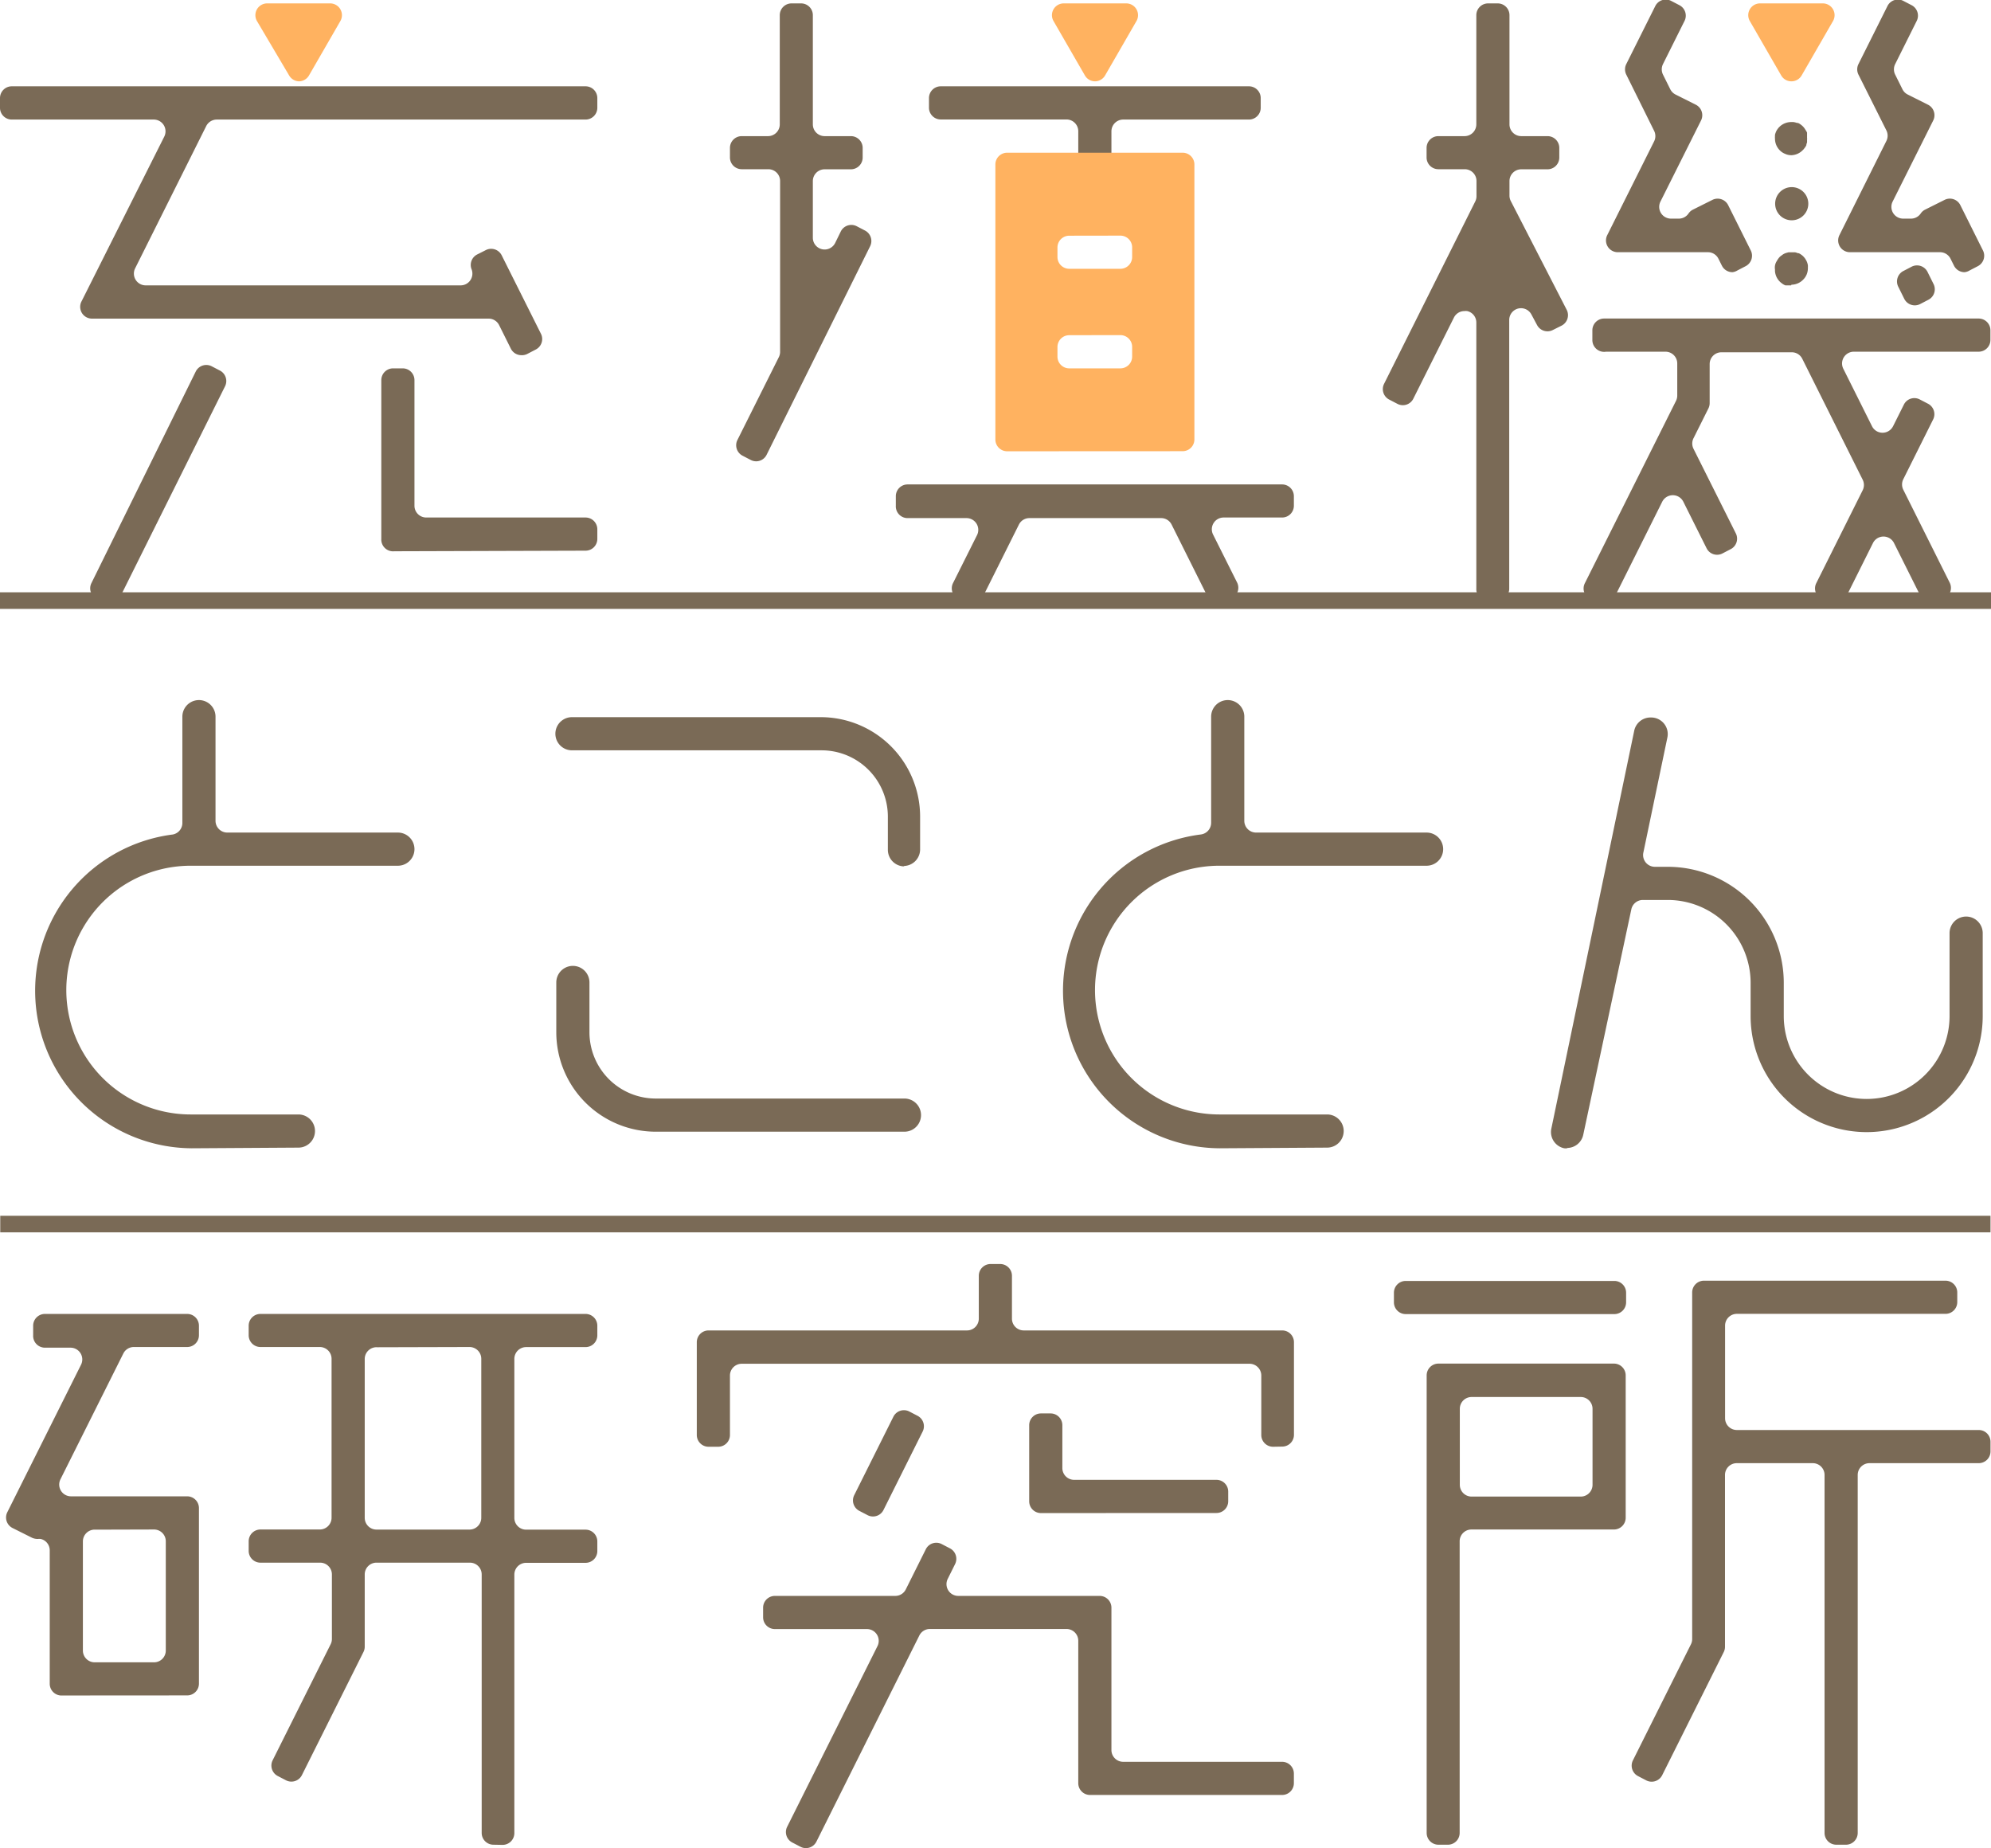 <svg xmlns="http://www.w3.org/2000/svg" viewBox="0 0 240.19 222.91"><defs><style>.cls-1{fill:#7a6a56;}.cls-2{fill:none;stroke:#7a6a56;stroke-linecap:square;stroke-miterlimit:10;stroke-width:2px;}.cls-3{fill:#ffb260;}</style></defs><title>充填機とことん研究所</title><g id="レイヤー_2" data-name="ロゴ 2"><g id="ロゴ_2-2" data-name="ロゴ 2"><path class="cls-1" d="M97.22,222.91a1.41,1.41,0,0,1-.63-.15l-1-.52a1.42,1.42,0,0,1-.63-1.9l10.9-21.8a1.42,1.42,0,0,0-1.27-2.05H93.48a1.42,1.42,0,0,1-1.42-1.42v-1.16a1.42,1.42,0,0,1,1.42-1.42H108a1.41,1.41,0,0,0,1.27-.78l2.42-4.85a1.41,1.41,0,0,1,1.9-.63l1,.52a1.42,1.42,0,0,1,.63,1.9l-.89,1.79a1.42,1.42,0,0,0,1.27,2.05h17.06a1.42,1.42,0,0,1,1.42,1.42v17.17a1.42,1.42,0,0,0,1.42,1.42h19.17a1.42,1.42,0,0,1,1.42,1.42v1.16a1.42,1.42,0,0,1-1.42,1.42H131.5a1.42,1.42,0,0,1-1.42-1.42V197.9a1.42,1.42,0,0,0-1.42-1.42H112.18a1.41,1.41,0,0,0-1.27.78L98.49,222.13A1.42,1.42,0,0,1,97.22,222.91Zm124.31-.41a1.42,1.42,0,0,1-1.42-1.42V177.9a1.42,1.42,0,0,0-1.42-1.42h-9.17a1.42,1.42,0,0,0-1.42,1.42v20.73a1.42,1.42,0,0,1-.15.63l-7.43,14.86a1.42,1.42,0,0,1-1.9.63l-1-.52a1.42,1.42,0,0,1-.63-1.9l7-14a1.42,1.42,0,0,0,.15-.63V155.89a1.42,1.42,0,0,1,1.42-1.42H234.7a1.42,1.42,0,0,1,1.42,1.42v1.16a1.42,1.42,0,0,1-1.42,1.42H209.53a1.42,1.42,0,0,0-1.42,1.42v11.17a1.42,1.42,0,0,0,1.42,1.42h29.18a1.42,1.42,0,0,1,1.42,1.42v1.16a1.42,1.42,0,0,1-1.42,1.42H225.53a1.42,1.42,0,0,0-1.42,1.42v43.18a1.42,1.42,0,0,1-1.42,1.42Zm-48,0a1.42,1.42,0,0,1-1.42-1.42V165.89a1.42,1.42,0,0,1,1.42-1.42h21.17a1.42,1.42,0,0,1,1.42,1.42v17.17a1.42,1.42,0,0,1-1.42,1.42H177.51a1.42,1.42,0,0,0-1.42,1.42v35.18a1.42,1.42,0,0,1-1.42,1.42Zm4-54a1.42,1.42,0,0,0-1.42,1.42v9.17a1.42,1.42,0,0,0,1.42,1.42h13.17a1.42,1.42,0,0,0,1.42-1.42v-9.17a1.42,1.42,0,0,0-1.42-1.42Zm-118,54a1.42,1.42,0,0,1-1.42-1.42V189.9a1.42,1.42,0,0,0-1.42-1.42H45.46A1.42,1.42,0,0,0,44,189.9v8.72a1.41,1.41,0,0,1-.15.63l-7.43,14.86a1.42,1.42,0,0,1-1.9.63l-1-.52a1.42,1.42,0,0,1-.63-1.9l7-14a1.42,1.42,0,0,0,.15-.63V189.9a1.42,1.42,0,0,0-1.42-1.42H31.46A1.42,1.42,0,0,1,30,187.07V185.9a1.42,1.42,0,0,1,1.42-1.42h7.17A1.42,1.42,0,0,0,40,183.07V163.89a1.42,1.42,0,0,0-1.42-1.42H31.46A1.42,1.42,0,0,1,30,161.06v-1.16a1.42,1.42,0,0,1,1.42-1.42H70.64a1.42,1.42,0,0,1,1.42,1.42v1.16a1.42,1.42,0,0,1-1.42,1.42H63.47a1.42,1.42,0,0,0-1.42,1.42v19.18a1.42,1.42,0,0,0,1.42,1.42h7.17a1.42,1.42,0,0,1,1.42,1.42v1.16a1.42,1.42,0,0,1-1.42,1.42H63.47a1.42,1.42,0,0,0-1.42,1.42v31.18a1.42,1.42,0,0,1-1.42,1.42Zm-14-60A1.42,1.42,0,0,0,44,163.89v19.18a1.42,1.42,0,0,0,1.42,1.42H56.64a1.42,1.42,0,0,0,1.42-1.42V163.89a1.42,1.42,0,0,0-1.42-1.42Zm-38,42A1.42,1.42,0,0,1,6,203.07V187a1.41,1.41,0,0,0-1.09-1.38,1.5,1.5,0,0,0-.33,0H4.54a1.64,1.64,0,0,1-.69-.15l-2.34-1.17a1.42,1.42,0,0,1-.63-1.9l8.9-17.8a1.42,1.42,0,0,0-1.27-2.05H5.45A1.42,1.42,0,0,1,4,161.06v-1.16a1.42,1.42,0,0,1,1.42-1.42H22.62A1.42,1.42,0,0,1,24,159.89v1.16a1.42,1.42,0,0,1-1.42,1.42H16.15a1.41,1.41,0,0,0-1.27.78L7.29,178.43a1.42,1.42,0,0,0,1.27,2.05H22.62A1.42,1.42,0,0,1,24,181.9v21.17a1.42,1.42,0,0,1-1.42,1.42Zm4-20A1.42,1.42,0,0,0,10,185.9v13.18a1.42,1.42,0,0,0,1.42,1.42h7.17A1.42,1.42,0,0,0,20,199.07V185.9a1.42,1.42,0,0,0-1.42-1.42Zm93.78-1.59a1.41,1.41,0,0,1-.63-.15l-1-.52a1.42,1.42,0,0,1-.63-1.9l4.73-9.47a1.42,1.42,0,0,1,1.9-.63l1,.52a1.42,1.42,0,0,1,.63,1.9l-4.73,9.47a1.41,1.41,0,0,1-1.27.78Zm20.27-.41a1.42,1.42,0,0,1-1.42-1.42V171.9a1.42,1.42,0,0,1,1.42-1.42h1.16a1.42,1.42,0,0,1,1.42,1.42v5.17a1.42,1.42,0,0,0,1.42,1.42h17.17a1.42,1.42,0,0,1,1.42,1.42v1.16a1.42,1.42,0,0,1-1.42,1.42Zm28-8a1.42,1.42,0,0,1-1.42-1.42v-7.17a1.42,1.42,0,0,0-1.42-1.42H89.48a1.42,1.42,0,0,0-1.42,1.42v7.17a1.42,1.42,0,0,1-1.42,1.42H85.48a1.42,1.42,0,0,1-1.42-1.42V161.89a1.42,1.42,0,0,1,1.42-1.42h31.18a1.42,1.42,0,0,0,1.42-1.42v-5.17a1.42,1.42,0,0,1,1.42-1.42h1.16a1.42,1.42,0,0,1,1.42,1.42v5.17a1.42,1.42,0,0,0,1.42,1.42h31.18a1.42,1.42,0,0,1,1.42,1.42v11.17a1.42,1.42,0,0,1-1.42,1.42Zm16-16a1.42,1.42,0,0,1-1.42-1.42v-1.16a1.42,1.42,0,0,1,1.42-1.42h25.17a1.42,1.42,0,0,1,1.42,1.42v1.16a1.42,1.42,0,0,1-1.42,1.42Zm19.53-20a2.09,2.09,0,0,1-.4,0,2,2,0,0,1-1.56-2.37l10-48a2,2,0,0,1,2-1.59,2,2,0,0,1,2,2.41l-2.9,13.89a1.42,1.42,0,0,0,1.39,1.71h1.55a14,14,0,0,1,14,14v4a10,10,0,1,0,20,0v-10a2,2,0,1,1,4,0v10a14,14,0,1,1-28,0v-4a10,10,0,0,0-10-10h-3a1.42,1.42,0,0,0-1.39,1.13L191,136.87A2,2,0,0,1,189,138.46Zm-42,0a19,19,0,0,1-2.25-37.85,1.42,1.42,0,0,0,1.25-1.41V86.44a2,2,0,0,1,4,0V99a1.42,1.42,0,0,0,1.42,1.42H172.1a2,2,0,0,1,0,4h-25a15,15,0,1,0,0,30h13a2,2,0,0,1,0,4Zm-124,0a19,19,0,0,1-2.25-37.85A1.42,1.42,0,0,0,22,99.2V86.44a2,2,0,0,1,4,0V99a1.42,1.42,0,0,0,1.42,1.42H48a2,2,0,0,1,0,4H23a15,15,0,1,0,0,30H36a2,2,0,1,1,0,4Zm56-2a12,12,0,0,1-12-12v-6a2,2,0,1,1,4,0v6a8,8,0,0,0,8,8h30a2,2,0,1,1,0,4Zm30-32a2,2,0,0,1-2-2v-4a8,8,0,0,0-8-8H69a2,2,0,0,1,0-4H99a12,12,0,0,1,12,12v4A2,2,0,0,1,109,104.45Zm37.92-31.6a1.41,1.41,0,0,1-1.27-.78l-4.42-8.85a1.41,1.41,0,0,0-1.27-.78H124.19a1.41,1.41,0,0,0-1.27.78l-4.42,8.85a1.42,1.42,0,0,1-1.9.63l-1-.52a1.42,1.42,0,0,1-.63-1.9l2.9-5.79a1.42,1.42,0,0,0-1.27-2.05h-7.06A1.42,1.42,0,0,1,108.07,61V59.85a1.42,1.42,0,0,1,1.42-1.42h45.18a1.42,1.42,0,0,1,1.42,1.42V61a1.42,1.42,0,0,1-1.42,1.42h-7.06a1.42,1.42,0,0,0-1.27,2.05l2.9,5.79a1.42,1.42,0,0,1-.63,1.9l-1,.52A1.41,1.41,0,0,1,146.93,72.85Zm-133.74,0a1.41,1.41,0,0,1-.63-.15l-1-.52a1.42,1.42,0,0,1-.63-1.9L23.62,44.8a1.42,1.42,0,0,1,1.9-.63l1,.52a1.42,1.42,0,0,1,.63,1.9L14.46,72.07a1.41,1.41,0,0,1-1.27.78Zm219.78,0a1.41,1.41,0,0,1-1.27-.78l-3.31-6.62a1.42,1.42,0,0,0-2.54,0l-3.31,6.63a1.42,1.42,0,0,1-1.9.63l-1-.52a1.42,1.42,0,0,1-.63-1.9l5.6-11.21a1.42,1.42,0,0,0,0-1.27l-7.29-14.59a1.41,1.41,0,0,0-1.27-.78h-8.48a1.42,1.42,0,0,0-1.42,1.42v4.72a1.41,1.41,0,0,1-.15.63l-1.8,3.6a1.42,1.42,0,0,0,0,1.27l5.11,10.21a1.42,1.42,0,0,1-.63,1.9l-1,.52a1.41,1.41,0,0,1-1.9-.63l-2.81-5.62a1.41,1.41,0,0,0-1.27-.78,1.43,1.43,0,0,0-1.27.78l-5.81,11.63a1.42,1.42,0,0,1-1.9.63l-1-.52a1.42,1.42,0,0,1-.63-1.9l11-22a1.42,1.42,0,0,0,.15-.63V43.84a1.42,1.42,0,0,0-1.42-1.42h-7.17A1.42,1.42,0,0,1,192.1,41V39.84a1.42,1.42,0,0,1,1.42-1.42h45.18a1.42,1.42,0,0,1,1.42,1.42V41a1.42,1.42,0,0,1-1.42,1.42H223.64a1.42,1.42,0,0,0-1.27,2.05l3.47,6.95a1.42,1.42,0,0,0,2.53,0l1.31-2.62a1.41,1.41,0,0,1,1.9-.63l1,.52a1.42,1.42,0,0,1,.63,1.9l-3.6,7.21a1.42,1.42,0,0,0,0,1.27l5.6,11.21a1.42,1.42,0,0,1-.63,1.9l-1,.52A1.41,1.41,0,0,1,233,72.85Zm-53.45-.41A1.42,1.42,0,0,1,178.1,71V38.9A1.41,1.41,0,0,0,177,37.52a1.37,1.37,0,0,0-.33,0,1.41,1.41,0,0,0-1.27.78l-4.9,9.79a1.41,1.41,0,0,1-1.9.63l-1-.52a1.42,1.42,0,0,1-.63-1.9l11-22a1.42,1.42,0,0,0,.15-.63V21.83a1.42,1.42,0,0,0-1.42-1.42h-3.17A1.42,1.42,0,0,1,172.1,19V17.84a1.42,1.42,0,0,1,1.42-1.42h3.17A1.42,1.42,0,0,0,178.1,15V1.83A1.42,1.42,0,0,1,179.52.41h1.16a1.42,1.42,0,0,1,1.42,1.42V15a1.42,1.42,0,0,0,1.42,1.42h3.17a1.42,1.42,0,0,1,1.42,1.42V19a1.42,1.42,0,0,1-1.42,1.42h-3.17a1.42,1.42,0,0,0-1.42,1.42V23.6a1.41,1.41,0,0,0,.16.65L189,37.36a1.42,1.42,0,0,1-.62,1.92l-1.06.53a1.42,1.42,0,0,1-1.89-.6l-.69-1.29a1.42,1.42,0,0,0-2.67.67V71a1.42,1.42,0,0,1-1.42,1.42Zm-132.05-6A1.42,1.42,0,0,1,46,65V45.85a1.42,1.42,0,0,1,1.42-1.42h1.16A1.42,1.42,0,0,1,50,45.85V61a1.42,1.42,0,0,0,1.42,1.42H70.64a1.42,1.42,0,0,1,1.42,1.42V65a1.42,1.42,0,0,1-1.42,1.42ZM91.22,55.64a1.42,1.42,0,0,1-.63-.15l-1-.52a1.42,1.42,0,0,1-.63-1.9l5-10a1.42,1.42,0,0,0,.15-.63V21.83a1.42,1.42,0,0,0-1.42-1.42H89.48A1.42,1.42,0,0,1,88.06,19V17.84a1.42,1.42,0,0,1,1.42-1.42h3.17A1.42,1.42,0,0,0,94.07,15V1.83A1.42,1.42,0,0,1,95.48.41h1.16a1.42,1.42,0,0,1,1.42,1.42V15a1.42,1.42,0,0,0,1.42,1.42h3.17a1.42,1.42,0,0,1,1.42,1.42V19a1.42,1.42,0,0,1-1.42,1.42H99.48a1.42,1.42,0,0,0-1.42,1.42v6.84a1.42,1.42,0,0,0,2.69.63l.68-1.39a1.42,1.42,0,0,1,1.91-.64l1,.52a1.42,1.42,0,0,1,.63,1.9L92.48,54.86a1.41,1.41,0,0,1-.82.71A1.39,1.39,0,0,1,91.22,55.64ZM62.9,42.84a1.42,1.42,0,0,1-1.27-.78l-1.42-2.85a1.41,1.41,0,0,0-1.27-.78H11.09a1.42,1.42,0,0,1-1.27-2.05l10-19.91a1.42,1.42,0,0,0-1.27-2.05H1.45A1.42,1.42,0,0,1,0,13V11.83a1.42,1.42,0,0,1,1.42-1.42H70.64a1.42,1.42,0,0,1,1.42,1.42V13a1.42,1.42,0,0,1-1.42,1.42H26.15a1.43,1.43,0,0,0-1.27.78L16.3,32.37a1.42,1.42,0,0,0,1.27,2.05h38a1.42,1.42,0,0,0,1.32-1.94,1.42,1.42,0,0,1,.68-1.79l1.05-.53a1.42,1.42,0,0,1,1.9.63l4.74,9.47a1.42,1.42,0,0,1-.63,1.9l-1,.52A1.41,1.41,0,0,1,62.9,42.84Zm153.18-8.42-.29,0-.11,0-.16,0-.13,0a1.45,1.45,0,0,1-.28-.14,3.07,3.07,0,0,1-.32-.24,2,2,0,0,1-.66-1.33V32.5a1.41,1.41,0,0,1,.21-1l.08-.14a3.1,3.1,0,0,1,.2-.28,1.44,1.44,0,0,1,.18-.18l.26-.19a1.5,1.5,0,0,1,.49-.22l.22-.06.29,0h.17l.31,0a1.44,1.44,0,0,1,.35.11l.1,0a1.42,1.42,0,0,1,.28.16,1.68,1.68,0,0,1,.28.23,2.81,2.81,0,0,1,.21.25l.1.16a1.82,1.82,0,0,1,.24.66,2.52,2.52,0,0,1,0,.27s0,.08,0,.11a2,2,0,0,1-.15.73,1.93,1.93,0,0,1-.44.64,2,2,0,0,1-1.39.59h0ZM209,32.83a1.42,1.42,0,0,1-1.27-.78l-.42-.84a1.41,1.41,0,0,0-1.27-.79H195.16a1.42,1.42,0,0,1-1.27-2.05l5.66-11.32a1.42,1.42,0,0,0,0-1.27L196.19,9a1.42,1.42,0,0,1,0-1.27l3.5-7a1.41,1.41,0,0,1,1.9-.63l1,.52a1.42,1.42,0,0,1,.63,1.9l-2.6,5.21a1.43,1.43,0,0,0,0,1.27l.88,1.77a1.44,1.44,0,0,0,.63.63l2.45,1.23a1.42,1.42,0,0,1,.63,1.9l-4.9,9.79a1.42,1.42,0,0,0,1.27,2.05h.95a1.41,1.41,0,0,0,1.17-.62,1.42,1.42,0,0,1,.54-.47l2.34-1.17a1.42,1.42,0,0,1,1.9.63l2.73,5.47a1.42,1.42,0,0,1-.63,1.9l-1,.52A1.42,1.42,0,0,1,209,32.83Zm28,0a1.42,1.42,0,0,1-1.27-.78l-.42-.84a1.41,1.41,0,0,0-1.27-.79H223.17a1.42,1.42,0,0,1-1.27-2.05L227.57,17a1.42,1.42,0,0,0,0-1.27L224.2,9a1.42,1.42,0,0,1,0-1.27l3.5-7a1.41,1.41,0,0,1,1.9-.63l1,.52a1.42,1.42,0,0,1,.63,1.9l-2.6,5.21a1.42,1.42,0,0,0,0,1.27l.88,1.77a1.41,1.41,0,0,0,.63.63l2.45,1.23a1.42,1.42,0,0,1,.63,1.9l-4.9,9.79a1.42,1.42,0,0,0,1.27,2.05h.95a1.42,1.42,0,0,0,1.17-.62,1.41,1.41,0,0,1,.54-.47l2.34-1.17a1.41,1.41,0,0,1,1.9.63l2.73,5.47a1.42,1.42,0,0,1-.63,1.9l-1,.52A1.41,1.41,0,0,1,237,32.83Zm-20.85-6.26a2,2,0,1,1,2-2A2,2,0,0,1,216.12,26.57ZM131.5,24.42A1.42,1.42,0,0,1,130.08,23V15.83a1.42,1.42,0,0,0-1.42-1.42H113.49A1.42,1.42,0,0,1,112.07,13V11.83a1.42,1.42,0,0,1,1.42-1.42h37.18a1.42,1.42,0,0,1,1.42,1.42V13a1.42,1.42,0,0,1-1.42,1.42H135.5a1.42,1.42,0,0,0-1.42,1.42V23a1.42,1.42,0,0,1-1.42,1.42Zm84.62-5.7a1.81,1.81,0,0,1-.76-.16,1.87,1.87,0,0,1-.65-.43,2,2,0,0,1-.58-1.42,1.39,1.39,0,0,1,0-.29,1,1,0,0,1,0-.15,1.45,1.45,0,0,1,.07-.24,2.21,2.21,0,0,1,.14-.31l.09-.14.13-.17.17-.17a2.06,2.06,0,0,1,1.34-.52l.28,0a2.15,2.15,0,0,1,.44.11l.11,0a1.47,1.47,0,0,1,.29.16,2.56,2.56,0,0,1,.26.21,1.85,1.85,0,0,1,.29.35l.1.16A1.42,1.42,0,0,1,218,16l0,.16s0,.1,0,.15,0,.2,0,.29a1.45,1.45,0,0,1,0,.28c0,.05,0,.21,0,.26s-.06.21-.08.26l0,.1a2.33,2.33,0,0,1-.14.25l-.19.25-.12.12A2,2,0,0,1,216.12,18.72Z"/><line class="cls-2" x1="1" y1="72.44" x2="239.19" y2="72.44"/><line class="cls-2" x1="1.03" y1="147.64" x2="239.13" y2="147.64"/><path class="cls-3" d="M121.49,54.43A1.42,1.42,0,0,1,120.08,53V19.84a1.42,1.42,0,0,1,1.42-1.42h21.17a1.42,1.42,0,0,1,1.42,1.42V53a1.42,1.42,0,0,1-1.42,1.42Zm7.5-14a1.42,1.42,0,0,0-1.42,1.42V43A1.42,1.42,0,0,0,129,44.43h6.17A1.42,1.42,0,0,0,136.58,43V41.84a1.42,1.42,0,0,0-1.42-1.42Zm0-12a1.42,1.42,0,0,0-1.42,1.42V31A1.42,1.42,0,0,0,129,32.42h6.17A1.42,1.42,0,0,0,136.58,31V29.84a1.42,1.42,0,0,0-1.42-1.42ZM216.11,9.81a1.42,1.42,0,0,1-1.23-.71l-3.79-6.57A1.42,1.42,0,0,1,212.32.41h7.58a1.42,1.42,0,0,1,1.23,2.13l-3.79,6.57A1.42,1.42,0,0,1,216.11,9.81Zm-84,0a1.42,1.42,0,0,1-1.23-.71l-3.79-6.57A1.42,1.42,0,0,1,128.29.41h7.58a1.42,1.42,0,0,1,1.23,2.13l-3.79,6.57A1.42,1.42,0,0,1,132.08,9.81Zm-96,0a1.42,1.42,0,0,1-1.23-.71L31,2.54A1.42,1.42,0,0,1,32.25.41h7.58a1.42,1.42,0,0,1,1.23,2.13L37.27,9.11A1.42,1.42,0,0,1,36,9.81Z"/><path class="cls-1" d="M231,36.83a1.42,1.42,0,0,1-1.27-.78L229,34.58a1.42,1.42,0,0,1,.63-1.9l1-.52a1.42,1.42,0,0,1,1.9.63l.73,1.47a1.42,1.42,0,0,1-.63,1.9l-1,.52A1.42,1.42,0,0,1,231,36.83Z"/></g></g></svg>